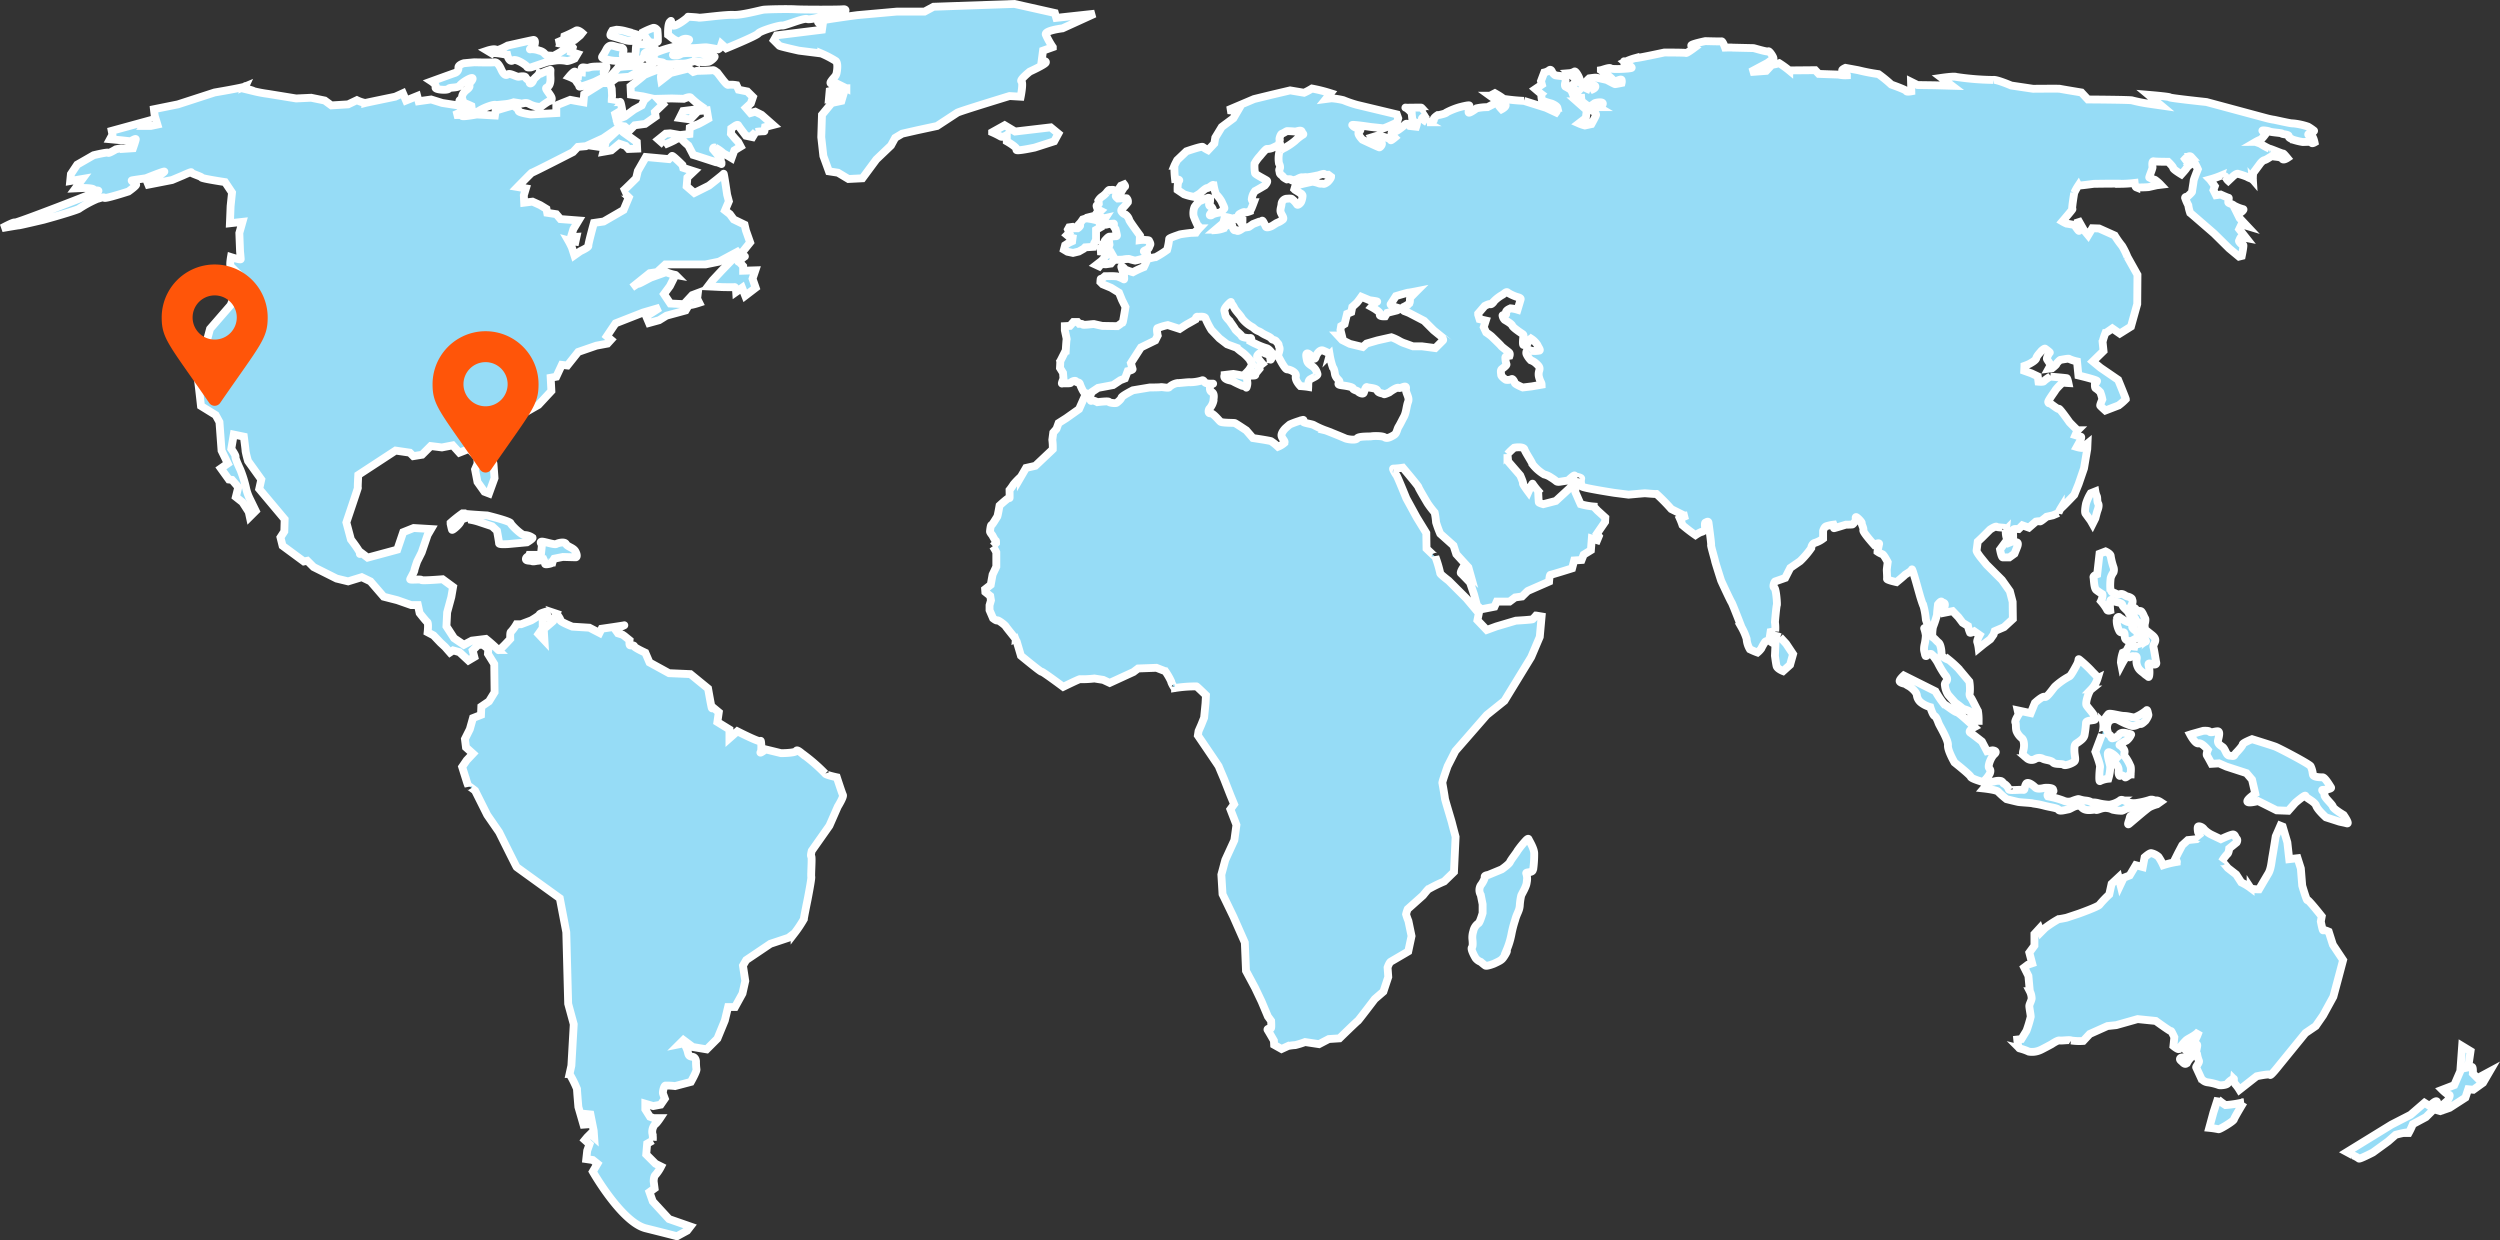 <svg xmlns="http://www.w3.org/2000/svg" width="636.847" height="315.969" viewBox="0 0 636.847 315.969">
  <rect x="0" y="0" width="636.847" height="315.969" fill="#333333" stroke="none"/>
  <g id="Group_74" data-name="Group 74" transform="translate(-375.811 -6120.247)">
    <path id="World_Map_More_Detail_clip_art" d="M62,21.025c.059-.024.089-.046.089-.062C62.085,20.858,62.044,20.916,62,21.025ZM212.7,197.009s-2.839-.592-2.963-.947a43.893,43.893,0,0,0-5.086-4.5c-.126.116-2.02-1.9-2.258-1.3s-3.907.592-3.907.592l-3.908-.954s-1.653,1.192-1.3.712.117-3.314,0-2.836-5.924-2.49-5.924-2.49l-2.017,1.776v-2.251l-3.071-1.892.358-2.489-1.432-1.185s-.23.354-.349.119-.948-4.973-.948-4.973l-4.5-3.673-5.442-.238-4.977-2.731-1.066-2.483s-2.844-1.3-2.844-1.655-.821-.116-1.064-.239-.111-1.3-.111-1.3L158.57,161l-.468-.318-1.158-.351-.709-.99s2.576-1.151,2.31-1.058-5.769.882-5.769.882l-.532,1.063-2.578-1.329-4.351-.269s-3.114-1.24-3.025-1.594-.975-1.689-.975-1.689a16.651,16.651,0,0,1-.889,1.866c-.175.177-2.393,2.043-2.393,2.043l.171,2.847L136.7,160.5l1.069-1.51v-2.129c0-.272,1.332-.889,1.332-.889l-.534-1.151s-1.6.443-1.6.711-2.132,1.507-2.132,1.507l-2.579.975H131.1a11.668,11.668,0,0,1-1.427,1.955c-.263.091-.168,1.781-.168,1.781s-2.85,3.19-3.028,2.836a41.215,41.215,0,0,0-3.19-2.836l-3.56.437-2.04,1.07-2.489-1.689-1.952-3.019.183-3.551,1.063-3.914.443-2.57-2.665-1.959s-5.417.444-5.417.178-2.936.094-2.844-.178,1.066-1.95,1.066-2.221.714-2.307.714-2.307l1.155-2.307,1.509-4.433.885-1.518L104.9,133.5l-2.667,1.064-1.509,4.445-7.552,2.041-1.864-1.42s-.178.8-.083.355-2.312-3.557-2.312-3.557l-1.157-4.347s3.024-8.977,2.929-8.795.1-3.293.1-3.293l9.5-6.214,3.638.532.887.887,2.225-.361,2.219-2.216,2.838.357,2.75-.531,1.692,1.867,2.481-.975,1.333,1.424.806.882v1.515l-.621,1.418.621,3.2,1.775,2.49,1.154.442L125.5,120.8l-.269-3.642-.62-2.939v-2.13l3.645-4.431,4.7-3.38,3.731-2.132L139.98,98.6l-.177-3.376,1.429-.263,1.408-3.018,1.423.166,2.759-3.461,4.613-1.594,2.848-.531.889-.977-1.066-.887,2.218-3.293,7.02-2.753,4.266-1.243-3.47,2.222.711,1.684,2.576-.709,1.867-1.152,4.883-1.33s1.161-1.958.978-1.513,2.49-.444,2.49-.444l-.531-1.069.177-1.42-1.418.534-2.142,2.309-3.459-.169-1.6-2.4,1.509-2.043s1.507-3.021,1.42-2.838a10.924,10.924,0,0,1-2.395-.714l-3.467,1.238c-.354,0-3.641,1.956-3.554,1.692s-1.689.977-1.689.977l4.528-3.636,1.869-.271,2.133-1.958h10.214l3.465-.712,4.616-2.484.361.446-1.956,1.861-2.4,2.489-2.315,2.483-1.152,1.513,3.642.177s2.839.071,3.11,0c.355-.089.443,1.241.443,1.241l1.507-1.064.8,2.043,2.667-2.043-.8-2.31.715-2.136-3.11.1V66.8s-1.152-1.332-1.243-1.157,1.775-1.506,1.684-1.329-.8-.886-.8-.886l2.139-2.673-1.064-3.015-.361-1.506L186.437,54.9l-.975-1.335-1.247-.975.981-2.312-.446-1.686s-.8-5.509-.885-5.334-3.737,3.024-3.737,3.024L176.4,48.149l-1.961-1.689.184-2.227,1.687-1.6-2.759-.887-.177-.711s-2.486-2.487-2.661-2.312-.8.806-.8.806l-5.865-.541-2.041,3.556-.443,1.864s-3.212,3.214-3.6,3.462c.235-.068,1.738,1.427,1.738,1.427l-1.336,3.192L153.3,55.424l-2.483.36s-1.513,5.511-1.424,5.863-2.041,1.329-2.041,1.329l-1.51,1.067-.624-1.95a20.433,20.433,0,0,0-.951-1.87,13.341,13.341,0,0,0,1.839.355l.271-1.247-1.424.092.624-2.044,1.332-2.216-4.622-.357-1.055-1.246-2.316-.357-.183-.98-1.6-.974-1.956-.887-2.127.266-.091-1.861.531-1.776-2.127-.354s3.731-3.823,3.642-3.645,10.476-5.246,10.476-5.246l1.247-1.326,2.04-.183,4.44-2.038,3.376-2.309.355.178-2.57,2.4-.711.883-2.044.98,1.867.265-.272,1.07,2.047-.357,2.04-1.689,1.605.538.712.792,2.216-.089-.089-1.686-3.459-2.484-.809-.8-.351-.89,1.5.184,1.253,1.064,1.329-1.338,2.664-.349,2.664-1.873-.172-1.152,2.04-1.952-1.336-1.418,3.556-.089,3.1.089s1.515-.709,1.782-.266a21.5,21.5,0,0,0,2.575,2.127l-.887.8-3.647.449-.887,1.771,2.671.36,2.038-2.13,2.218-.18.357,2.127s-2.484,1.424-2.838,1.512-1.869.8-1.869.8l-.089,1.6-2.4.263-2.486-.44-1.152.086-1.869,1.507,1.51,1.332a27,27,0,0,0,2.576-1.152c.354-.265,1.509-.8,1.773-.354a14.185,14.185,0,0,0,1.772,1.686l1.253,2.405,1.154.352,3.548,1.154a13.782,13.782,0,0,1,2.49.8c0,.178-.26-1.507-.26-1.507l-1.878-2.222s-.082-.621.532-.449a10.233,10.233,0,0,1,2.141,1.506c.262.089,2.041,1.164,2.041,1.164l.709-1.956,1.6-.978-.617-1.155-.89-.974-.975-1.155.086-1.33s.268-.184.534-.355,1.064-.8,1.244-.449,1.958,2.667,1.958,2.667l1.68.352.8-1.329a18.252,18.252,0,0,1,2.216-.178c0,.089.178-1.064.178-1.064l2.046-.531-2.932-2.584-1.6-.8L190.7,27.8l-1.146-1.332,1.24-1.151.537-1.6L189.9,22.3l-2.221-.443-.538-1.16a8.14,8.14,0,0,0-2.129-.091c-.269.184-1.6-1.6-1.6-1.6L182.262,17.5c-.18-.091-.8-.717-1.154-.623s-4.087.177-4.087.177l-.887.268-1.152-.892-4.623,1.158-2.395,1.866s-.175-1.067,0-1.332a17.208,17.208,0,0,1,2.129-1.42c.266-.177-2.041-.271-2.041-.271a40.509,40.509,0,0,0-4.443,1.69c-.177.265-3.465,2.839-3.465,2.839l.1,2.133,3.016.447,1.154.26-.8.715-.62,1.33-1.952,1.066-2.4,1.773-2.043.8-.352-1.418L158.013,27s-.355-2.216-.534-2.041-2.04-.088-2.13.178a13.044,13.044,0,0,1,.091-1.684l-.091-1.869-.443-1.426a18.748,18.748,0,0,1,1.773-1.329c.268-.089,3.11-.268,3.11-.268l4.531-2.575-3.733-.174s-3.459.085-3.641.444-2.483,2.75-2.483,2.75l-1.423,1.066-4.708,2.936-.18,2.04L146.2,24.7l-1.418-.268-3.548,1.42V27.8l-6.495.36s-3.1-.449-3.1-.887-1.154-1.335-1.507-1.335-4.357,1.243-4.357,1.243l-.177,1.241-4.619-.262s-3.818.7-3.728.354-2.046-.18-2.046-.18l3.2-1.421-2.216-1.066-4-.62-2.839-.887-3.192.444-.355-1.33-2.848,1.151-.8-1.866-1.952.89s-7.283,1.509-7.64,1.6a8.434,8.434,0,0,1-2.127-.711L88.2,25.581l-4.258.266-1.692-1.241L78.787,23.9l-3.821.177-7.11-1.158A35.567,35.567,0,0,1,64.04,22.2c.266-.089-2.216-.711-2.216-.711s.1-.3.177-.468c-.871.369-7.816,1.533-7.816,1.533L44.86,25.58,38.73,26.821s.177,1.6.263,1.863.623,2.044.623,2.044l-1.686.355H36.146l.9-1.241-9.07,2.486.186.977-.626,1.155,2.842.266,2.4.266s1.332-.8,1.332-.531-.711,2.3-.711,2.3l-2.752.178c-.177-.266-1.6.094-1.6.094s-1.869,1.146-1.956.887-3.725.621-3.725.621l-4.18,2.4-1.6,2.4-.177,1.773,3.108-.528-1.779,2.4,2.044-.094s2.4,0,2.578.361,1.241.178,1.241.355S3.464,55.959,3.284,55.695,0,57.113,0,57.113,4.081,56.4,4.353,56.4s6.3-1.424,6.3-1.424l2.844-.8s6.131-1.775,6.212-2.043a28.769,28.769,0,0,1,4.623-2.489c.268,0,1.687-.62,1.779-.263s6.128-1.6,6.128-1.6S34.37,46.276,34.2,46.01s-1.424-.977-1.069-1.063,3.547-.538,3.547-.538,4.8-1.95,4.712-1.687-4.885,3.47-4.885,3.47l6.841-1.335L46.1,43.7s2.307-1.064,2.13-.8S50.9,43.964,50.9,44.23s5.948,1.158,5.948,1.158l1.778,2.665-.36,3.461-.175,4.357,3.2-.357-.8,2.841.183,4.711s.171,1.686.171,1.952-2.487-.531-2.487-.531-.357,2.041-.091,2.306,3.2,3.2,3.2,3.2l-.978,1.246-2.225,5.506-5.24,6.037-.885,3.294-2.578,2.838.444,2.044s-.711,1.424-.526,1.6,1.24,9.859,1.24,9.859l3.733,2.307.974,1.778.534,7.283,1.6,3.285-1.773,1.244,2.041,2.836.8.094,1.6,1.861-.626,2.49,1.684,1.33,1.6,2.489.268,1.241,1.512-1.507-1.512-3.108a11.664,11.664,0,0,1-.977-2.841,30.563,30.563,0,0,0-1.418-4.533s-1.429-3.022-1.246-3.287-1.072-2.04-1.072-2.04l.626-3.641,2.576.532s.444,3.369.444,3.73a25.251,25.251,0,0,0,.623,2.487l3.373,4.7-.529,2.4,6.48,7.726-.089,3.111-.978,1.506.532,2.136,5.422,4,.886-.175,1.6,1.6,5.86,2.933,2.933.712,3.47-1.069,2.218,1.069L97.262,151l3.464.885,3.548,1.249h1.7l.444,2.038s1.6,2.046,1.953,2.312.089,2.578.089,2.578l1.507.794,1.778,1.869,1.154,1.07,1.247,1.418.8-.532,1.6.441,2.3,2.136,1.51-.893-.434-1.684,1.409-1.42h1.247l1.335,1.063-.091,1.244,1.6,2.575.091,7.2-1.421,2.313-1.958,1.332-.083,2.126-2.047.8-.8,2.844-1.246,2.489.266,2.129,1.779,1.6-1.6,1.7-1.151,1.683,1.057,3.369a14.285,14.285,0,0,0,.531,1.512c0-.177,1.7,1.161,1.7,1.161l3.107,6.209,3.015,4.36s4.387,8.841,4.476,8.911c1.325.974,10.99,7.935,10.99,7.935l1.649,8.644.482,18.236,1.418,5.218-.6,10.541-.468,2.129a27.918,27.918,0,0,1,1.892,3.794c0,.473.354,4.613.354,4.613l1.3,4.5,1.539-.116-.947-2.6,1.188.119.822,4.142.117,1.655-.94-.828-.832.828-.593.714,1.185,1.07-.59,1.647-.235,2.138,1.658.238,1.183.945-1.183,2.013s7.338,12.909,13.5,14.445,7.935,2.016,7.935,2.016l2.61-1.423.819-1.063-5.442-1.894-4.145-4.507-.832-2.364,1.3-.944-.233-1.781s0-1.3.467-1.655a10.622,10.622,0,0,0,1.424-2.132l-1.424-.712-2.365-2.365.236-2.731,1.424-.822a5.641,5.641,0,0,0-.119-1.9,3.015,3.015,0,0,1,.711-2.249c.358-.122,1.3-1.545,1.3-1.545h-1.65l-.945-.351-1.189-1.889v-1.427l2.013.592,1.9-.357,1.064-1.539s-.355-.945-.473-1.3.236-1.9.59-2.016a15.919,15.919,0,0,1,2.484.119l4.029-1.063s1.542-2.728,1.424-3.2a14.464,14.464,0,0,1-.119-2.013s0-1.063-.945-1.189-.953-.464-1.189-1.423a7.955,7.955,0,0,0-.953-2.01l-1.18.238,1.069-1.063,2.368,1.771,3.55.6,2.726-2.728,1.9-4.62.827-3.436h1.773l1.892-3.434.715-3.2-.592-3.913.828-1.414,6.156-4.146,4.623-1.542,1.546-1.189a30.72,30.72,0,0,0,2.361-3.548c0-.355.95-4.977.95-4.977s1.063-5.441.941-5.795.241-5.1,0-5.215.122-1.424.122-1.424l4.5-6.392,2.132-4.861s1.546-2.484,1.307-2.957S212.7,197.009,212.7,197.009ZM259.534,23.631s.715-3.557.183-3.913,2.132-2.486,2.132-2.486,3.9-1.778,4.081-2.306-1.064-.366-1.064-.366l.352-2.661,2.492-.887a20.975,20.975,0,0,1-1.779-3.2c-.351-1.055,4.266-1.594,4.266-1.594l8.172-3.73L268.6,3.551l-.361-1.24L257.933,0l-20.6.715-2.306,1.243h-7.116l-9.944.889s-9.414,1.24-9.948,1.594,1.067.89,1.067.89l-.177,1.244L197.358,8l-.706,1.243s1.241,1.241,1.418,1.42,4.974,1.241,4.974,1.241l5.686.711a26,26,0,0,1,3.725,1.95c.538.532.366,2.139.184,3.027s-.711,1.064-1.42,2.13,1.42.532,1.42.532l2.489,1.241a11.617,11.617,0,0,0-1.781.184c-1.07.177-2.489.526-2.489.526l-.177,1.961,3.559-.709-.366,1.24-2.483.532-2.483,3.016-.18,5.685.531,4.8,1.421,3.91,2.312.355,2.665,1.6,3.557-.181,3.547-4.794,3.728-3.553,1.067-1.953,1.781-1.064,3.9-.886,4.977-1.07s4.613-3.021,5.152-3.376,13.318-4.256,13.318-4.256Zm3.559,12.963,4.974-1.6,1.06-1.952-1.947-1.6-9.065,1.064-2.664-1.6-3.193,1.779a23.125,23.125,0,0,1,2.129,1.064c.532.355,1.6-.354,1.6-.354V35s2.842,1.6,2.483,2.133S263.093,36.594,263.093,36.594Zm8.76,24.216-1.006.657-.3,1.128.889.531,1.423.3,1.475-.355,1.252-.711.351-.354,2.074-.128.236-.879.479-.892V57.557l1.124-.653-.361-1.653-1.772-.413L276.3,54.6l-.945.294-.543.769s-.877.948-.7.766.65-.171.538.123a1.809,1.809,0,0,1-.6.59h-.7l-.605-.355-.883.117-.3.534.363.83-.6.595.711.593.708.171-.11.832Zm7.043-6.982c.416.172.59.415.532.589s.889.3.889.3l.773-.175-.532.828a2.659,2.659,0,0,0,.291.772c.183.236.776,0,.776,0a10.917,10.917,0,0,1,1.6-.178c.172.056-.064.592-.064.592l.538.827s.29,1.186.349,1.539-.474.235-.474.235a8.256,8.256,0,0,1-1.363.125c-.236-.059-.7.409-1.118.88s.059.3.059.3h.88s.07.589.125.834-.712.468-.944.409a4.765,4.765,0,0,0-1.305.477l.055.889,1.307.117,1.305.178.236.413s-.838.178-1.07,0-.947.947-.947.947l-.65.711L278.779,66.5l.769.357.476-.595,1.191.059,1.293-.177s.777-.947.956-.947,2.011-.056,2.011-.056a6.743,6.743,0,0,1,1.658-.178,13.761,13.761,0,0,0,1.548.415,21.886,21.886,0,0,0,2.483-.651s.471-.769.589-1-.647-.473-.824-.651.589-.413.947-.59.471-.831.651-1.124-.239-.893-.3-1.066-.887-.128-1.122-.183a7.1,7.1,0,0,0-1.243.055l.053-1.183s-2.783-3.788-2.723-3.965a2.608,2.608,0,0,0-.947-1.357,1.857,1.857,0,0,1-1.008-.777c-.352-.47.474-1.066.474-1.066a15.528,15.528,0,0,0,1.124-1.3,1.165,1.165,0,0,0-.3-1.006c-.18-.058-2.246.059-2.246.059s-.59-.473-.535-.65.653-.241.832-.241,1.241-2.068,1.478-2.127-.18-.592-.18-.592l-.825.345-.77,1.133s-.717.177-1.006,0-.89,0-1.127-.059-.777.711-.777.711a5.74,5.74,0,0,1-1.06.945,3.348,3.348,0,0,0-1.006,1.064,4.278,4.278,0,0,1,.117.832.821.821,0,0,1-.473.351c-.294.058.235,1.064.235,1.064l.717.36s-.421.41-.656.355S278.483,53.654,278.9,53.827ZM557.441,40.98c0-.049-.027-.049-.077-.019C557.416,41,557.441,41.013,557.441,40.98ZM484.732,145.493c.119-.177,1.773-1.006,1.831-1.426s1.244,3.856,1.244,3.856l.835,2.958s.645,2.129.883,2.545a19.242,19.242,0,0,1,.587,3.378c0,.235.779,1.828.421,2.01s-.947.058-.834.3a9.005,9.005,0,0,1,.412,1.784,14.825,14.825,0,0,1-.287,2.124,5.233,5.233,0,0,0-.177,1.417c0,.358.226,1.015.226,1.186a1.262,1.262,0,0,0,.183.476s.241.122.354-.178,1.008-.413,1.131-.3a11.945,11.945,0,0,1,1.6,2.194,24.184,24.184,0,0,0,1.771,3.019c.18.238.953,1.009.47,1.658s-.47.769-.406,1.122a5.486,5.486,0,0,0,.825,2.374c.6.706,1.834,2.068,1.834,2.068a18.507,18.507,0,0,1,1.782,1.369c.232.293,1.95.47,2.133,1.179a5.235,5.235,0,0,0,.647,1.426s1.359.41,1.359.593a13.588,13.588,0,0,0-.172-2.5c-.174-.288-1.594-3.193-1.778-3.369a1.379,1.379,0,0,1-.291-1.354,11.905,11.905,0,0,0-.12-2.793l-2.783-3.318a28.991,28.991,0,0,0-2.487-2.248c-.058.116-1.9-.712-1.827-1.423.048-.709-.192-2.483-.722-2.9s-1-1.069-1.415-1.3-.116-2.49,0-2.786a28.3,28.3,0,0,0,1.008-3.071c-.065-.177.235-2.6.235-2.6s.767-1.017.944-.659,1.008,0,.77,1.066a4.763,4.763,0,0,0-.113,1.724l2.126-.419,1.485,1.543,1.069,1.417,1.36.831a7.872,7.872,0,0,0,.531,1.713c.181.123,1.067-.354,1.067-.354l1.362.954s-.773,1.417-.589,1.778a9.077,9.077,0,0,1,.346,1.594l1.308-1.067,1.662-1.243.828-1.185.3-.886,2.364-1.012,2.252-2.071-.055-4.384-.712-2.72-2.013-2.844-3.913-3.905-1.533-1.894s-1.069-1.362-1.014-1.714.291-2.251.291-2.251l1.073-1.009,2.075-2.072s1.42-.947,1.658-.712,2.129.178,2.19.354.3.122.174.473a4.956,4.956,0,0,0,.235,2.135,2.6,2.6,0,0,0,.776.413c.167.056.767-.18.828-.534s-.061-1.6,0-1.9.177-.294.357-.354a6.211,6.211,0,0,1,1.06,0l.953-.947,1.655.592,1.776-1.543s.95-.172,1.069-.057,1.662-1.182,1.662-1.182l1.6-.357,1.417-.593a7.46,7.46,0,0,1,.592-1.188c0,.18,3.438-3.43,3.438-3.43l1.124-2.784,1.359-3.966.828-4.921.062-1.418s-1.305,1.063-1.479,1.127a6.054,6.054,0,0,1-1.243-.235l.825-1.484s.476-1.064.238-1.124-1.423-.413-1.423-.413.51-1.165.586-1.241c-.109,0-2.06-2.016-2.06-2.016s-2.609-3.73-2.728-3.437-2.129-1.418-2.313-1.418-.291.058-.407-.294,1.776-2.844,1.834-3.028,1.713-2.011,2.016-1.95,1.3.117,1.3.117-.242-1.182-.416-1.241-4.2-.413-4.2-.413a8.8,8.8,0,0,0-1.658,1.183c-.068.236-1.359.12-1.359.12l-.181-1.363L517,94.1l-1.83-.651.062-1.244a13.276,13.276,0,0,0,1.3-.54c.177-.119,1.6-.822,1.713-1.42s1.069-1.539,1.191-1.717.883-.828,1.057-.709,1.314.947,1.188,1.006-.881,1.305-.712,1.655,1.012,1.429.9,1.6-.476.832-.476.832l.889-.119s1.124-.887,1.063-1,.889-1.127,1.066-1.127,2.136-.421,2.187-.244a9.907,9.907,0,0,0,2.019.651l.357,3.559s4.738,1.124,4.738,1.421-.535.766-.535.766-.059.948.178,1.07a6.12,6.12,0,0,1,1.185,1.006,10.911,10.911,0,0,1,.535,1.839s-.648,1.418-.535,1.6,1.3,1.243,1.3,1.243l3.378-1.3a14.763,14.763,0,0,0,1.831-1.6c0-.181-1.95-4.918-1.95-4.918l-4.5-3.086-1.947-1.6,2.72-2.661-.238-2.307a16.49,16.49,0,0,1,.711-2.258c.125,0,1.778-1.18,1.778-1.18l1.892,1.31,2.844-1.781,1.6-5.738.058-7.467-2.547-4.558a19.385,19.385,0,0,0-1.366-2.783,24.713,24.713,0,0,1-1.889-2.67L534.24,57.2l-1.721-.059-1.061,1.773-1.121-1.36-1.54-2.72.174,1.656a5.613,5.613,0,0,1,.167,1.3c-.045.236-1.177-1.481-1.177-1.481s-1.894-.352-2.011-.352a9.185,9.185,0,0,1-1.066-.538s2.793-3.248,2.551-3.132.473-4.145.473-4.145a14.527,14.527,0,0,1,1.063-1.9c.061.12,3.9-.413,3.9-.413s7.048-.114,6.99,0A33.226,33.226,0,0,0,543.3,45.6s.113,1.006.419,1.125a26.7,26.7,0,0,0,3.129-.064l2.074-.471,1-.122a10.009,10.009,0,0,0-1.42-1.241,10.826,10.826,0,0,1-1.475-.6c-.123-.059.886-2.3.825-2.661s-.174-1.6.3-1.479,3.678.12,3.678.12,1.3,1.238,1.3,1.6,2.074,1.6,2.074,1.6,1.128-1.243,1.243-1.478a4.07,4.07,0,0,1,.928-.966,16.873,16.873,0,0,1-1.216-1.46s1-1.128,1.533-.537A22.082,22.082,0,0,1,559.4,42.1s-1.069,2.662-1.069,2.9-.412,2.667-.412,2.847-1.186,1.24-1.186,1.24-.586,0-.586.3a11.993,11.993,0,0,0,.821,1.891,9.9,9.9,0,0,0,.473,1.95c.181.129,6.105,5.273,6.105,5.273l3.846,3.8,2.493,2.068.706-.175s.6-2.9.358-2.787-1.188-.883-1.064-1.057.351-1.018.644-.957,1.188.235,1.188.235l-1.776-2.248.589-1.24,1.368.413L570.062,54.6l-.947-1.9s1.006.235,1.073.41,1.122-.76.766-.824a10.021,10.021,0,0,1-2.489-1.011c0-.175-1.24-.471-1.308-.711s.239-1.182.068-1.182-2.013-.828-2.013-.828l-1.192.171-.651-1.295.354-1.006s-1.134-1.611-1.237-1.714a22.615,22.615,0,0,0,2.762-.95c-.012.039,1.154-.1,1.256.348a2.439,2.439,0,0,0,.651.951l1.25-1.183s.886-.773,1.241-.6a22.572,22.572,0,0,1,2.315.772c.211.217,1.289.523,1.455.718-.016-.248.021-1.017.021-1.017l.051-.65,1.669-2.248s.644-.945,1.243-1.07,1.831-1.179,2.068-1,2.2.119,2.438.651,1.3-.178,1.3-.178-1.012-1.241-1.066-1.127-3.32-1.307-3.495-1.241a18.164,18.164,0,0,1-2.364-1.305s-1.131-.415-1.185-.415a8.357,8.357,0,0,1,1.235-.593c.358-.116,1.189-1.241,1.189-1.241a6.337,6.337,0,0,0-.653-1.006c-.239-.235,1.3-.058,1.834.178s3.2.354,3.14.532,1.776.175,1.716.651.651.589.889.828a16.618,16.618,0,0,0,2.609.651c.109.058,2.359-.177,2.359.175s.714-.056.714-.056-.354-1.716-.769-1.6-1.192-.474-.654-.59,1.542-.711,1.247-.83a12.986,12.986,0,0,0-1.482-1.009,16.5,16.5,0,0,0-3.847-.83c-.293.123-4.739-.95-5.026-.95a17.82,17.82,0,0,1-1.842-.409L561.6,24.988s-9.414-1-9.359-1.188-5.445-.65-5.445-.65l3.262,2.725-3.262-.471a39.24,39.24,0,0,1-4.142-.83c-.122-.175-11.256-.236-11.256-.236l-1.655-1.784s-5.332-.88-5.509-.94-6.812,0-6.812,0l-5.555-.83s-3.736-1.6-4.565-1.423a67.749,67.749,0,0,1-9.475-.772c-.47-.238-3.722.238-3.722.238l2.651,2.014-4.373-.122-4.382-.061-1.662-.827.068,2.429s-1.247.23-1.247-.064-3.852-1.655-3.852-1.655a34.291,34.291,0,0,0-3.256-2.661,50.914,50.914,0,0,1-5.2-1.008l-3.208-.589s-.947.412-.831.65,1.362,1.064,1.185,1.241A8.015,8.015,0,0,1,467.866,18l-5.035-.177-.895-.947-6.632.059a25.756,25.756,0,0,0-2.548-1.843,12.032,12.032,0,0,1-1.892.425l-1.423,1.536-4.023.3,4.329-2.312,1.539-1.122c.112-.3-1.076-2.075-1.305-1.84s-3.617-.828-3.794-.828-5.27-.119-5.27-.119c-.36-.058-1.953,0-1.953,0s-.592-1.655-.889-1.6-4.148-.059-4.148-.059-3.431.711-3.56,1.064c-.106.358.66.711.66.711s-1.834,1.362-2.014,1.243-5.509-.119-5.509-.119-7.4,1.6-7.4,1.418a15.876,15.876,0,0,0-2.731,1.021c.436.382,1.989,1.267,1.784,1.475-.235.235-5.213.473-5.39.116-.159-.326-2.127.425-2.439.473a19.745,19.745,0,0,1,2.851,2.249.957.957,0,0,0,1.185.473c.592-.236,1.124-.473,1.246-.236a1.593,1.593,0,0,1,0,.769s-1.484.3-1.655.3-1.956-1.008-2.135-1.066-2.544-.592-2.842-.592-1.6.177-1.6.177-1,.889-.77,1.008.835,1.241,1.015,1.127,1.243-.6,1.3-.061-1.24.948-1.24.948a10.718,10.718,0,0,1-1.842-.889c-.058-.184-.889-1.186-.889-1.72s-1.063-2.426-1.359-2.132a3.3,3.3,0,0,1-1.359.415l1.3,1.183s1.121.944.825,1.006a2.822,2.822,0,0,0-1.179.711c-.061.177-.712,1.18.055,1.18s2.014,1.189,2.014,1.189a12.082,12.082,0,0,0,.174,1.837,17.048,17.048,0,0,0,1.95,1.478s1.134-.711,1.3-.886c.187-.178,1.727-.473,2.081-.119s-.714,1.241-1.006,1.066a1.885,1.885,0,0,0-1.243-.239l-.3.117s-.412.889,0,1.066.957.772.895,1.066-1.185,2.31-1.185,2.31l-1.662.354a9.845,9.845,0,0,1-1.536-.532l1.775-1.359.238-1.839s.061-.117-.412-.532-2.136-1.891-2.136-1.891a17.186,17.186,0,0,1-1-1.837,6.021,6.021,0,0,0-.473-1.07,10.885,10.885,0,0,0-1.365-.822c-.232-.061-.232-.715-.052-1.069s-.18-1.952-.241-1.717-2.077-.058-2.316-.117-.767-.711-.767-.711-.293-1-.774-.59a3.388,3.388,0,0,1-1.3.59l-.828,2.188.235.889-1.658,1.128s1.4,1.2,1.528,1.295a5.748,5.748,0,0,0,.129,1.488c.054.3,2.544.948,2.544.948s1.3.531,1.42,1.063a1.792,1.792,0,0,1-.357,1.185l-2.541-1.185-5.631-1.773a51,51,0,0,1-5.326-.531c.123-.177-2.075-1.424-2.075-1.424l-1.244.65a15.5,15.5,0,0,0,1.366.886l1.953.717a1.443,1.443,0,0,1,.651.77c.123.471-1,1.063-1,1.063s-.767-.828-.767-1-.183-.889-.418-.772-2.428,1.244-2.428,1.244a12.787,12.787,0,0,0-2.786.294c-.3.236-1.894,1.365-2.013,1.066s.235-1.539.181-1.775-2.49.416-2.49.416a17.992,17.992,0,0,0-3.257,1.3c-.116.3-1.536.593-1.779.653a2.545,2.545,0,0,1-.528.059s-1.24.773-1.008,1.182-1.717.65-1.717.65a8.078,8.078,0,0,1-1.3-.94c-.056-.162,1.345-1.1,1.479-1.185-.181.117-1.479-1.54-1.659-1.6-.156-.048-3.375.036-3.948.012a5.232,5.232,0,0,1,1.521,1.409c0,.178.18,1.9.18,1.9s.94.6,1.121.526c.177-.054-.181,1.011-.181,1.011l-1.589-.177s-.66-.953-1.192-.415-2.306,1.9-2.422,1.721-1.127.177-1.067.532.829,1.122.829,1.122-1.122.947-1.012.595-3.073-1.185-3.312-1.125-1.6.474-1.6.474l.589,1s1.781.117,2.014.473-.407,1.064-.595,1.064c-.167,0-4.314-1.953-4.314-1.953s-1.365-1.418-.954-1.831.776-1.064,0-1.064a2.144,2.144,0,0,1-1.647-.832c-.062-.236,4.669.479,4.669.479l2.731.291s-.354.36.712,0,2.839-1.247,3.077-1.3c.238-.07.528-1.192.528-1.192l-.354-1L345.165,25.7a29.713,29.713,0,0,1-3.438-1.183,18.838,18.838,0,0,0-3.021-.477l-1.424.183,1.192-1.484a40.007,40.007,0,0,0-4.739-1.189,17.847,17.847,0,0,1-2.016,1.076l-3.551-.6L323.6,23.1l-4.62,1.128L312.3,27.065l2.487.236-1.072,1.833-2.961,2.2L309.1,34.052l-.238,1.481-1.6,1.714a10.674,10.674,0,0,1-1.36-.824c-.235-.242-4.149,1.118-4.149,1.118l-2.365,2.252s-.592,1.128-.711,1.424a28.4,28.4,0,0,0,.177,3.437s1.421,0,1,.413-.357,2.312-.357,2.312l1.66,1.118a16,16,0,0,0,2.493.654,10.122,10.122,0,0,0,1.539-.887c.165-.116,1.476-1.418,1.889-1.365s1.478-1.127,1.6-.7a14.027,14.027,0,0,0,.589,2.249,9.033,9.033,0,0,1,1.418,1.831c.352.831.838,1.663.714,1.833s-.95,1.006-.95,1.006a7.762,7.762,0,0,0-2.011.482c-.235.233-.531.351-.709.233s.59-.951.769-1.179-.413-1.191-.651-1.133-.471-.532-.241-.709.181-1.3.181-1.3-.355-.18-.531-.117-2.251.886-2.251.886a10.809,10.809,0,0,0-1.183,1.42,4.332,4.332,0,0,0-.235,2.368,22.956,22.956,0,0,0,1,2.315s.763.529.473.769a8.061,8.061,0,0,0-.892,1.124l-1.414.058s-2.547.3-2.787.415-2.717.886-2.606,1.127a16.024,16.024,0,0,1-.535,2.786,26.776,26.776,0,0,1-2.9,1.834c-.3,0-2.13.471-2.13.471a17.034,17.034,0,0,1-.886,2.071,23.566,23.566,0,0,0-2.79,1.3s-2.069-.593-2.129-.832-.772-.767-.828-.589.708,2.022.708,2.377.12,1.058-.117.827a9.781,9.781,0,0,0-1.656-.711,15.413,15.413,0,0,0-2.252-.062h-.829s-1.009.892-1.069.712-.114.773-.114.773l.589.589,2.138.887,2.011,1.244.77,1.892.886,1.776s-.593,3.67-.7,3.853a15.3,15.3,0,0,1-1.369,1.008l-3.852-.065s-1.9-.412-2.072-.471-2.844.354-2.9.117-.892-.18-.892-.18l-.419-.471h-1.064l-.887,1-1.3.065v1.06s.532,2.434.473,2.257-.235,2.838-.235,2.838S269.741,90.8,269.611,91c.028.077-.07,1.732-.07,1.732l.772,1.246.117,1.476s-.593,1.36-.355,1.243,2.136.058,2.188-.177,1.188-.769,1.36-.357.832,0,1.017.717a10.393,10.393,0,0,0,.886,1.889c.058.184.531.355.531.355l.177.479-.36.3-1.472,3.311-3.265,2.312-1.95,1.24-.534,1.485-.827.947-.238,1.834a15.268,15.268,0,0,1,.114,2.428c-.114.117-4.439,4.2-4.439,4.2l-2.368.532-1.308,2.252A19.108,19.108,0,0,0,257.7,122.4a14.613,14.613,0,0,1-1.009,1.421s.059,2.364,0,2.011-2.544,1.95-2.544,1.95-.473,2.725-.59,2.847-1.3,2.188-1.484,2.129-.354,1.42-.354,1.658.589.944.589.944.835,1.606.892,1.427.056.535.056.535l-.825.824a11.937,11.937,0,0,1,.889,1.543v3.666l-.951,2.017-.473,2.607L250.47,149.1l.059.712,1.246,1,.183,1.122-.361,1.247v1.249l.893,2.072s.887.709,1.064.531,1.947,1.124,2.188,1.536,2.425,3.021,2.425,3.143a4,4,0,0,0,.357.709l1.064,3.612s5.152,4.261,5.271,4.085,5.508,3.846,5.508,3.846,4.329-2.126,4.271-1.946a26.33,26.33,0,0,0,3.664-.18l2.254.354,1.652.77,6.046-2.778,1.185-.9,4.674-.171,2.254.879a16.24,16.24,0,0,1,1.479,2.554c0,.355.889,1.95,1.009,1.713a34.271,34.271,0,0,1,5.451-.412c.171.058,2.423,2.255,2.423,2.255l-.117,2.075-.358,3.666-.712,1.778-.7,1.6-.177,1.125s5.32,7.816,5.32,7.874,1.363,3.253,1.363,3.253l1.605,4.091.948,2.3-.948,1.3,1.54,3.975-.535,3.9-2.31,5.038-1,3.728.3,4.974,2.774,5.744,2.906,6.574.3,7.228,2.315,4.317,1.662,3.49,1.6,3.8.825,1.125s.123,1.9-.064,1.9-1.058.064-.821.412,1.594,2.725,1.594,2.725l.058,1.069,1.892,1.06,1.669-.767a14.14,14.14,0,0,1,1.834-.235,20.974,20.974,0,0,0,2.48-.773l3.554.534,2.489-1.3,2.725-.177s4.677-4.562,4.677-4.443,4.314-5.563,4.314-5.563l2.2-1.9,1.238-3.728-.175-2.422s.416-1.253.827-1.488,4.44-2.6,4.44-2.6l.837-3.911L358.3,233.6a13.847,13.847,0,0,1-.595-1.713,8.755,8.755,0,0,1,.415-1.307l3.913-3.492s.886-1.125,1.3-1.539a36.645,36.645,0,0,1,4.081-2.01l2.493-2.423.415-8.946s-.889-3.324-.947-3.614S367.6,202.64,367.6,202.4s-.592-3.672-.659-3.972c-.048-.285,1.359-4.256,1.359-4.256l1.961-3.855,8-9.177,4.5-3.606,6.807-11.139,2.193-5.154.468-5.2-1.417-.238a11.279,11.279,0,0,1-.89.944c-.178.122-4.264.36-4.264.36l-4.976,1.475-2.428.889-2.368-2.483.354-1.775-3.193-3.8-4.5-4.492s-2.258-1.721-2.136-1.894a31.676,31.676,0,0,0-1.247-4.209c0,.119-2.248-2.069-2.248-2.069l-.058-3.972-2.428-3.962-2.659-4.861s-2.255-5.569-2.493-5.865-1.121-1.772-.828-1.714a22.04,22.04,0,0,0,2.428-.236s3.965,4.681,3.965,4.918,2.374,4.2,2.374,4.2a25.317,25.317,0,0,0,1.773,2.307,19.1,19.1,0,0,1,.354,2.493,27.494,27.494,0,0,0,1.066,2.9l3.378,3.022.709,2.187,3.079,3.375.6,2.135-2.077-1.9s-.651,1.069-.415,1.252,2.309,2.365,2.309,2.365l1.015,3.016.77,2.847,1.121.947,3.32-.65.587-1.308h3.259l1.42-1.063,1.771-.238s1.365-1.363,1.482-1.423,5.392-2.364,5.392-2.364.114-1.724.354-1.724,5.512-1.658,5.512-1.658l.531-2.011,1.889-.119.534-1.359,1.836-1.124.23-2.963,1.366.41.418-1.008-.473-.644,2.074-3.019.058-1.072-2.014-1.834-.944-1a18.005,18.005,0,0,1-3.322-.6c-.116-.238-1.359-3.082-1.359-3.082,0-.883.058-2.487-.122-2.365s-1.179,1.241-1.179,1.241l-3.664,3.378-3.205.828s-1.061-.3-1.124-.471-.177-2.9-.177-2.9a17.572,17.572,0,0,1-1.421-1.833c-.058-.238-1.069,2.075-1.069,2.075s-1.54-2.075-1.366-2.141-.709-2.069-.709-2.069l-3.074-3.548-.177-1.839a15.707,15.707,0,0,1,1.715-1.662c.235-.058,2.367-.352,2.606.421s2.014,3.378,2.014,3.731a10.71,10.71,0,0,0,3.019,2.661,4.9,4.9,0,0,1,1.716.77,10.943,10.943,0,0,1,1.359.951c.3.29,1.066.117,1.066.117l1.955-.3s1.6-1.54,1.661-1.243,1.889.419,1.655.828a3.224,3.224,0,0,0,.235,1.958c.184.358,8.172,1.6,8.172,1.6l3.678.473s3.9-.358,4.137-.358,2.731.242,2.966.174a48.2,48.2,0,0,1,3.786,3.852l3.317,1.665.766-.062-1.885.831a16.515,16.515,0,0,1,.642,1.656,41.26,41.26,0,0,0,3.32,2.548,9.274,9.274,0,0,1,1.359-.775c.181,0,1.009-.294,1.07-.709s-.181-1.6.116-1.714.708-.477.777.059c.052.529.775,5.622.651,5.677s1,3.853,1,4.03,1.481,4.8,1.536,4.977,2.486,5.386,2.662,5.564,2.548,6.333,2.548,6.333a15.562,15.562,0,0,1,1.3,2.966,5.871,5.871,0,0,0,.832,2.664,18.545,18.545,0,0,0,1.949.83,5.666,5.666,0,0,0,.951-1.006,12.637,12.637,0,0,1,.939-1.655c.239-.361,1.316-.473,1.369-.239s1.305.829,1.305.829l-.129,2.9s.244,1.889.418,2.612,1.662,1.3,1.662,1.3l1.776-1.6.767-2.731-1.771-2.659s-1.359-1.479-1.539-1.662a5.115,5.115,0,0,0-1.314-.348,5.336,5.336,0,0,0,.244.825c.123.238-.244.3-.244.3l-1.359-.531.238-1.553s1.018-.174,1.192-.174a10.875,10.875,0,0,0-.071-2.367s.367-4.2.486-4.318-.18-4.264-.654-4.439,0-1.539.239-1.6,2.544-.887,2.544-.887l1.3-2.547s2.316-1.6,2.493-1.721a21.966,21.966,0,0,0,2.836-3.317c0-.349.3-1.238,1.009-1.365a7.133,7.133,0,0,0,2.019-1.06V134.25s.235-.947.767-1.182a10.08,10.08,0,0,1,1.892-.418s.3.772.119.887,3.018-.887,3.018-.887,1.42,0,1.658-.056.951-1.122.951-1.122-.3-.953.109-.718,1.43,1.308,1.314,1.487.587,1.357.415,1.83,2.722,3.678,2.722,3.678,1.415-.656,1.3-.181-.412,1.958-.412,1.958a5.823,5.823,0,0,0,1.24.65c.357.058,1.363,2.011,1.363,2.011s-.238,1.772-.238,2.01.128,1.958.058,2.255,2.428.835,2.428.835S484.613,145.674,484.732,145.493ZM309.159,57.5l1.958-1.659.418-1.6s1.831.3,1.886.535.48-.535.945-.117,1.072.349,1.133.708.412.772.47.534a7.426,7.426,0,0,0,.058-1.006s-.528-.294-.828-.479a.547.547,0,0,1,.061-.88c.291-.177,1.121-.66,1.36-.479s1.305-.236,1.305-.236a5.843,5.843,0,0,1,.293-.531c.123-.184.715-1.779.715-1.779a1.013,1.013,0,0,1-.538-.712,3.891,3.891,0,0,1,.835-2.127c.169-.061,2.489-1.426,2.489-1.426s.886-.95.531-1.241-3.021-1.6-3.021-1.9a10.455,10.455,0,0,1-.123-2.425,9.559,9.559,0,0,1,1.424-1.958c.18-.23,1.482-1.831,1.72-1.778a3.628,3.628,0,0,0,1.356-.232c.242-.123,2.309-1.069,1.955-1.127s.12-1.124-.061-1.066.181-1.36.6-1.478,1.121-.651,1.307-.651c.166,0,1.6.059,1.952.117s1.6-.531,1.773,0,.647.651.238.828a12.34,12.34,0,0,0-1.955,1.537,16.6,16.6,0,0,1-2.607,1.776,3.279,3.279,0,0,0-.831.477c-.473.29-.473-.413-.586.708a7.429,7.429,0,0,0-.064,2.787c.238.413.412,1.064.177,1.362s-.061.474,0,1.006.783.767.834,1,1,.709,1,.709c.473-.054,1.018-.114,1.127.123a.267.267,0,0,0,.361.119l1-.242s1.012-.592,1.369-.532.825-.117,1.24,0a22.807,22.807,0,0,0,2.432-.415c.235.065,1.888-.65,2.011-.412s1.008.177,1.008.177l.712.532c0,.354-.712,1.182-.886,1.305s-.77.6-1.125.473-.6.059-1.07-.114a7.824,7.824,0,0,0-1.6-.422c-.236,0-3.013.66-3.013.66l-1.417.41-.245.832.18.177,1.421.886c0,.3.6.119.473.83a4.318,4.318,0,0,1-.354,1.359c-.181.357-.889,1.008-1.066.592a5.688,5.688,0,0,0-1.3-1.36c-.232-.177-.943-.059-1.368-.059a1.507,1.507,0,0,0-1.243,1.244c0,.65-.412,1.487-.238,2.127.18.66.953,1.49.6,1.9a5.156,5.156,0,0,1-1.539.887c-.354.178-1.189.77-1.482.887s-1.185.473-1.365.059-.531-1.066-.531-1.066-.3-.589-.419-.412c-.106.171-.767.238-.767.238l-1.533.59s-.835.59-1.009.709-1.069.117-1.424.294-1.421,1.067-1.714.653-.471.3-.837-.355c-.346-.65-.233-1.362-.651-1.24s-1.363.354-1.475.59-.241.236-.47.473a7.339,7.339,0,0,1-1.958.413V57.5Zm49.063,43.848c-.443,1.157-.443,2.664-1.069,3.821s-.89,1.771-1.332,2.49c-.446.7-.446,1.683-1.154,2.126s-1.773,1.067-2.4.624-3.107-.355-3.38-.266-3.279-.089-3.638.528-2.655.181-3.022,0-4.7-1.955-5.057-2.04a21.632,21.632,0,0,1-2.942-1.329c-.354-.269-2.57-.54-2.657-.8s.177-.621-.184-.532a24.243,24.243,0,0,0-3.282,1.148c-.361.276-1.149.986-1.149.986s-1.075,1.064-.986,1.863,1.069,1.421.715,1.864a5.79,5.79,0,0,1-1.6.975,12.585,12.585,0,0,0-1.778-1.418c-.444-.178-4.614-.8-4.614-.8l-1.689-1.953s-2.664-1.778-2.932-1.867-3.2,0-3.648-.354-1.866-2.222-2.573-2.132-.443-1.066-.177-1.243a4.542,4.542,0,0,0,.977-1.953c-.092-.269.443-1.773-.443-2.216s-.269-1.964-.269-1.964.89-.177.535-.177-1.687.089-2.046-.354-.449-.62-.794-.444a11.08,11.08,0,0,1-2.847.444c-.269-.088-2.4.177-2.752.177s.089.091-.354,0a4.025,4.025,0,0,0-2.315,1.064c-.082.355-1.86-.082-2.129,0s-2.844.089-2.844.089l-4.266.711s-2.841,1.43-2.929,1.873-.978,1.155-1.243,1.328-1.861,0-1.959-.265-2.93.092-2.93.092-1.152-.626-1.507-.357-.354-1.158-.354-1.158l.443-1.057,1.6-1.069,3.825-.717,1.866-1.238,1.149-.444.708-1.863s1.333-.266,1.244-.537-.437-1.51-.437-1.51l2.57-3.994,3.641-1.778.623-1.244s-.349-1.6-.088-1.867a14.249,14.249,0,0,1,2.664-.8l3.022.978s1.6-1.063,1.95-1.241,2.046-1.154,2.046-1.154.172-.8.529-.711,1.866-.266,2.047.444a21.084,21.084,0,0,0,1.509,2.933l2.041,2.133,1.958,1.51,2.4.885a16.153,16.153,0,0,0,1.683,1.333,13.3,13.3,0,0,1,1.6,1.6l.709,1.238a8.977,8.977,0,0,1-.8,1.427c-.354.439-1.42,1.6-1.687,1.5s-2.315-.437-2.315-.437l-2.218.265a.7.7,0,0,0,.271.977c.621.443,1.331.357,1.949.711s2.228,1.069,2.228,1.069,1.069.172,1.069.437.351-.711.262-1.33-.18-1.417.443-1.6,1.6,0,1.6-.269a1.381,1.381,0,0,1,.272-.624l.8-.969-.089-.62.8-.632s-.443-.522-.8-.972-.709-.712-.452-1.157,1.157-1.066,1.61-.709,1.77.531,1.681.978,0,1.06.181.711a6.788,6.788,0,0,0,.089-1.779s-.712-.974-1.335-1.063a19.128,19.128,0,0,1-2.667-1.066c-.441-.178-1.238-.62-1.238-.62s.351-.977-.174-.887-2.135-.183-2.135-.444-1.6-1.518-1.683-1.778-1.515-2.224-1.515-2.224a5.976,5.976,0,0,1-.889-1.064c-.092-.268-.177-.712-.355-1.42s1.773-2.487,1.686-2.222.446.621.806,1.42,1.772,2.133,1.95,2.665a8.777,8.777,0,0,0,2.572,2.218c.452.175.709.714,1.6,1.067s.806.528,1.958,1.064,1.331.717,1.5.977.889.183,1.161.626.62.532.62.975.361.442.174,1.33-.439,1.154-.348,1.33,1.689,3.47,2.312,3.47,2.483.711,2.216,1.772,1.152,2.487,1.152,2.487,1.188.076,2.008.213c.034-.62-.1-1.614.577-1.991.791-.444,1.947-.892,1.768-1.33a3.536,3.536,0,0,0-1.066-1.775c-.7-.531-1.421-.807-1.6-1.686s-.444-2.05.354-1.692,1.51,2.049,1.873.886,1.235-1.953,1.855-1.686,1.784.709,1.695,1.064a20.79,20.79,0,0,0,.8,3.2s.354.269.531,1.6,1.331,1.686,1.157,2.13-.715.706.712.887,2.753.442,2.753.8,1.154.541,1.332.8,1.24.8,1.42.268.534-1.6.8-1.424,2.486.184,2.665.9,1.69.7,1.69.889c0,.171,1.332-.444,1.332-.444s1.863-1.424,2.4-1.158,2.037-.983,1.86.172S358.668,100.2,358.222,101.349ZM367.1,85.716c-.262.269-1.955,1.953-1.955,1.953l-3.376-.446h-2.307l-1.953-.708a7.254,7.254,0,0,1-1.6-.712,11.662,11.662,0,0,0-1.952-.89l-3.556.8-2.756.8-.971.885-3.288-.8-1.952-.975-1.072-1.158h.978l-.348-1.42.171-.975.885-.537.626-2.573,1.069-.444.263-1.329s.89-.8,1.16-1.07,1.154-1.512,1.154-1.512l2.126.89s2.221.269,1.867.36-1.424,1.333-1.424,1.333.8.437,1.167.709c.346.266,1.151.706.971,1.243s1.332.443,1.332.443l.534-.887,2.483-.62.889-.449-1.423-.437s-1.243-.449-1.063-.717,1.332-2.044,1.332-2.044,2.933-.885,3.2-.885,2.049-.355,2.049-.355-1.421,1.42-1.6,1.689.092,1.151-.354,1.51a5.975,5.975,0,0,1-1.332.8c-.272.082-.094.974.174,1.064s1.158.443,1.158.443l3.91,2.04,2.4,2.4,1.872,1.518C366.573,84.653,367.367,85.451,367.1,85.716Zm22.566,11.72-2.23.266s-1.95-.8-2.034-1.152-.538-1.154-.806-.977a2.61,2.61,0,0,1-1.417.18c-.265-.091-1.25-.889-1.25-1.244s-.271-1.151.177-1.51,1.336-.972,1.157-1.246a5.62,5.62,0,0,1-.269-1.6c0-.178,0-.352.538-.443l.531-.091s.177-.529-.091-.8-1.869-1.423-2.046-1.687-2.132-2.129-2.4-2.4-1.42-1.058-1.42-1.058l-.621-1.336.531-1.686-1.594-.355-.354-1.151v-.269l1.681-1.95s1.16-.62,1.423-.45.885-.531.987-.8a9.628,9.628,0,0,1,2.126-1.6c.352-.175.972-.975,1.332-.531a10.105,10.105,0,0,0,2.57,1.157s.806.175.709.526-.8,2.671-.8,2.671a8.877,8.877,0,0,0-1.771-.355c-.172.085-1.417.534-1.152,1.243s-.975.266-.889.621a1.989,1.989,0,0,0,.534,1.064c.268.177,1.771.975,1.95,1.509s2.66,2.135,2.66,2.135a.494.494,0,0,1,.18.537c-.083.354-.266,2.218,0,2.218s.885-.091.885-.091.807-1.684,1.075-1.506a5.4,5.4,0,0,1,1.6,1.6c.26.621.8,1.24.531,1.418a6.52,6.52,0,0,1-1.866.089c-.349,0-.978-.444-1.155-.268a.986.986,0,0,0-.268,1.152,5.545,5.545,0,0,0,1.073,1.518,3.776,3.776,0,0,1,1.33.8c.8.711,1.063,1.061.8,1.863a2.851,2.851,0,0,0,0,1.773,5.851,5.851,0,0,0,.446,1.154,1.3,1.3,0,0,1,.172.62ZM357.615,26.421a.224.224,0,0,0-.077-.012C357.51,26.421,357.544,26.421,357.615,26.421Zm215.82,18.407c.007-.013-.006-.037-.021-.055C573.422,44.834,573.422,44.863,573.435,44.828ZM413.261,14.858a.623.623,0,0,0,.109-.043c-.061-.055-.1-.1-.109-.123C413.2,14.45,413.261,14.858,413.261,14.858ZM388.095,213.232a24.747,24.747,0,0,0-2.013,2.5c-.125.349-1.658,2.245-1.9,2.835s-2.126,1.892-2.126,1.892l-3.435,1.423s-1.182.119-.829.6a6.132,6.132,0,0,1-1.061,2.01,2.4,2.4,0,0,0,0,2.483l.468,2.368v2.254s-.712,2.487-1.066,2.6a3.207,3.207,0,0,0-1.3,2.017,5.051,5.051,0,0,0-.238,2.011s.238,1.776-.122,2.135.592,2.127.953,2.726a2.984,2.984,0,0,0,1.3.941s.824.714,1.182.947,2.129-.464,2.129-.464,1.307-.592,1.658-.834.6-.354,1.3-1.539.242-.831.354-1.185a19.671,19.671,0,0,0,1.189-3.91,27.6,27.6,0,0,1,.947-3.67c.47-1.778,1.063-2.255,1.182-3.669a15.2,15.2,0,0,1,.351-2.5c.122-.47,1.311-2.245,1.424-3.433a4.274,4.274,0,0,0-.113-2.245c-.235-.48,1.421-.126,1.653-.835a3.125,3.125,0,0,1,.122-.349,27.79,27.79,0,0,0,.242-3.908c0-1.3-1.3-3.324-1.435-3.672C388.8,212.408,388.095,213.232,388.095,213.232ZM506.4,196.063c.361-.947,0-1.066-.233-1.539s.468-2.6,1.42-3.434-.473-.953-.473-.953l-1.421.238-1.3-2.487s-2.251-1.771-2.958-2.248,1.058-1.423,1.058-1.423-4.017-3.789-4.492-3.789-2.847-1.892-3.2-2.016a23.365,23.365,0,0,1-2.248-3.315l-8.057-4.024s-1.063.951-1.063,1.42,1.423.711,1.423.711a7.3,7.3,0,0,0,.944.593c.473.238,1.892,1.42,2.013,2.254a2.792,2.792,0,0,0,1.185,2.007,6.624,6.624,0,0,0,2.248,1.073s.6,2.01,1.073,2.248.828,1.3,1.058,1.9,2.493,4.262,2.365,5.564,1.668,4.385,1.668,4.385,4.027,3.193,4.146,3.67,3.067,1.3,3.067,1.3A7.26,7.26,0,0,0,506.4,196.063Zm27.478-24.28c0-.473-1.3-1.536-1.662-2.013a31.473,31.473,0,0,0-2.955-2.725c-.47-.354,0,0-.709,1.308s-1.542,2.839-1.9,2.955a18.007,18.007,0,0,0-3.67,2.6c-.709.828-2.126,2.963-2.6,2.616s-2.5,1.528-2.5,1.528l-1.063,2.606-3.318-.706.235,1.069s-1.06,1.65-.822,2.013,0,1.661.354,2.364a4.425,4.425,0,0,0,1.3,1.66c.592.473.709,2.013.354,3.2s.477,1.42.947,1.9a1.81,1.81,0,0,0,2.013.23,2.04,2.04,0,0,1,2.022-.114c.58.354,2.129.354,2.6.947s2.37.235,2.72.592,2.255-.357,2.725-.837c.468-.464,0-1.409,0-2.955s.238-1.42,1.072-2.013,1.42-1.066,1.536-1.889a27.556,27.556,0,0,0,.358-2.966c0-.712,1.9-.59,2.246-.829s-.238-.709-.238-1.063-1.539-2.014-1.889-2.607.589-3.556,1.177-4.029A7.039,7.039,0,0,0,533.88,171.783ZM517.3,203.64c.352.119,1.18.119,2.951.592,1.787.473,3.444.595,3.678,1.066s1.771,0,2.49-.116,2.373-1.662,3.435-.476,3.195.354,3.551.592,1.429-.592,2.723-.47,1.424.47,1.778.47a10.091,10.091,0,0,0,2.132.23c.593-.114,1.3-.824,2.368-.7a15.364,15.364,0,0,0,3.905-.835s0,.12-.7.593-3.085,2.246-3.085,2.246-.357-.233-.477.48-.824,2.133-.114,1.534,3.2-2.719,3.794-3.192a10.7,10.7,0,0,1,1.417-1.069,10.423,10.423,0,0,1,1.892-.712l.834-.592s-.714-.47-1.072-.354-.947-.47-1.771-.116a20.155,20.155,0,0,1-3.079.709,5.077,5.077,0,0,1-2.251-.114c-.828-.354-1.781-.948-2.133-.477a6.466,6.466,0,0,1-2.728,1.066,14.755,14.755,0,0,1-2.6-.352,5.389,5.389,0,0,0-1.659-.235c-.473,0-.473-.354-1.775-.477s-1.668-.47-2.01-.354a9.768,9.768,0,0,0-1.42.477,2.975,2.975,0,0,1-2.251-.123,22.144,22.144,0,0,0-3.917-1.063s-.47-.592.6-.947.831-.354.706-.825-1.9-.482-2.364-.354c-.473.11-1.665.354-2.138-.128-.47-.464-1.892-1.662-2.362-.948s-.238,1.662-.715,1.546-3.675.235-3.675-.116a2.8,2.8,0,0,0-1.185-1.43c-.354-.114-.235-.468-.825-.714a3.813,3.813,0,0,0-1.776.122l-1.182.123-1.424,1.655s3.317.36,3.672.831a21.91,21.91,0,0,0,2.132,1.892s2.364.592,2.96.709S516.947,203.52,517.3,203.64ZM513.4,137.2a3.387,3.387,0,0,0-1.307-.235l-1.186.471-.592-.236-1.307,1.779s.357,2.01.712,2.01h1.658l1.308-.945.714-1.773S513.743,137.441,513.4,137.2Zm19.18-4.736.712-1.424s.357-1.421.471-1.775.589-1.424.242-2.016-.122-1.418-.357-1.892a4.922,4.922,0,0,1-.357-1.183l-1.185.471a11.331,11.331,0,0,0-1.182,2.6s-.474,2.139-.12,2.6l1.3,1.781ZM547.5,168.111c1.066.358,1.423.126,1.3-.36s-.473-2.955-.709-3.9,1.42-1.662-.354-3.079-1.655-1.3-1.773-1.427a5.213,5.213,0,0,1-.12-1.3s.354-1.182.12-1.536-.474-1.066-.712-1.42-.238-.473-.95-.473-.709-.831-1.182-.717-1.658,1.064-.831-.348c.831-1.43.36-1.665.36-1.9s-.6-.589-1.188-.706-1.067-.831-1.894-.595-1.182-.351-1.657-.351-.709-.6-.825-1.3a14.775,14.775,0,0,1,.116-2.487,5.172,5.172,0,0,1,.709-1.424,1.915,1.915,0,0,0,0-1.3,16.678,16.678,0,0,1-.709-2.839c0-.592-1.308-1.185-1.308-1.185l-1.542.592-.589,5.212s-1.064.351-.943.824.112,2.728.708,3.2,1.542,1.063,1.542,1.063c.232.595-.351,1.773-.351,1.773a13.038,13.038,0,0,1,1.54,2.141c.113.47.828.23.828.23s-.354-3.2.351-2.607,2.6.483,2.72,1.188,1.424,1.42,1.655,2.135,1.781.948,1.668,1.534-1.072.595-1.668.712-2.483-1.3-2.483-1.3-.473-.119-.589.587a5.633,5.633,0,0,0,.709,3.077c.47.6.947,0,1.186.354s0,1.189.357,1.665a1.5,1.5,0,0,0,1.658.351c.354-.232,1.539-.828,1.539-.828s-.125-1.42-.595-1.662-1.185-.947-.825-1.3,1.06-1.067,1.42-.951a3.38,3.38,0,0,1,1.063,2.013c-.114.354,0,.477.477,1.775s.709,1.072.114,1.311a8.68,8.68,0,0,0-1.542,1.182c-.079.055-.091.089-.079.111a4.632,4.632,0,0,0-.865-.111c-1.546-.119-1.188-.828-1.546-.119s-.709,1.3-.709,1.3l-.824.354a9.127,9.127,0,0,0-.477,2.483l.116.6s1.185-2.255,1.543-2.255.349.592.828.235a.946.946,0,0,1,.953-.113s.709-.36.587.584a3.177,3.177,0,0,0,.235,2.025c.364.941,1.311,1.417,1.665,1.771s.824.592,1.063.828.354-1.066.238-2.013S546.434,167.751,547.5,168.111Zm-8.286,14.331a17.868,17.868,0,0,0,3.195,1.424c1.072.354,2.129-.712,2.37-.471s1.305-.832,1.305-.832.824-1.185.709-1.536-.239-1.426-.477-1.069a12.205,12.205,0,0,1-2.955,1.772c-.47.119-1.658-.352-2.723-.352s-3.672-.831-4.033-.476c-.343.36-1.417,1.775-1.3,2.373a4.61,4.61,0,0,1,0,1.307c0,.354-.354,2.01-.354,1.539l-1.656,4.373s1.3,3.322,1.186,3.916-.36,3.91,0,3.548a6.391,6.391,0,0,1,2.126-.592,11.833,11.833,0,0,0,.483-3.077c-.122-.947-1.192-3.91-.245-3.672a4.6,4.6,0,0,1,1.9,1.42s-.714.718-.476,1.189,1.066,1.063.95,2.129.354,1.542.354,1.182,1.186.238,1.305.476c.1.213,1.222-.779,1.4-.77.013-.354.19-1.806-.1-2.19a10.9,10.9,0,0,0-1.179-2.129c-.836-.957.235-1.186-.6-2.261-.828-1.058-1.182-.7-.828-1.058a9.926,9.926,0,0,1,1.659-.948,3.835,3.835,0,0,0,1.063-1.3c.119-.354.36-.235-.589-.473s-1.781-.479-2.371.238a2.321,2.321,0,0,1-1.182.825l-.473.119c-.473.119-.357-.709-.712-.828s-.361-.235-.592-1.063a2.9,2.9,0,0,1,.36-2.377A2.062,2.062,0,0,1,539.211,182.442Zm3.076,13.856c.013-.04,0-.055-.021-.058C542.26,196.32,542.266,196.366,542.287,196.3Zm46.423,0a6.391,6.391,0,0,0-.583-2.129c-.364-.592-8.065-4.625-9.012-4.979s-5.909-1.894-5.909-1.894-2.377.947-2.377,1.305-1.186,1.658-1.662,2.135-.352.944-1.061.828-.825,0-1.192-.357c-.343-.354-.7-1.546-1.177-1.9s-1.421-.828-1.192-1.775.592-2.248-.116-2.248-1.771.477-2.01.113c-.238-.348-1.655-.229-1.655-.229l-2.957.828-.367.119s1.308,2.484,2.142,2.245,2.364,1.659,2.364,1.659-.47,1.069-.235,1.423,1.185,2.133,1.185,2.133l1.892-.119,1.894.828,5.1,1.658L573.2,197.6l.828,3.562s-2.138,1.417-2.016,2.01,2.725-.114,2.725-.114l2.129,1.063,2.6,1.3,2.969.114,1.771-2.01s2.6-2.248,2.6-1.773,2.374,1.42,2.731,2.487,2.489,2.966,2.489,2.966,2.955.947,3.314,1.066,1.186.235,2.019.47-.834-2.136-.834-2.136-2.609-1.539-2.725-2.132-2.248-2.364-2.129-2.957-.954-1.3-.474-1.3,2.365-.235,2.13-.6-1.539-2.6-2.13-2.6S588.834,197.009,588.709,196.3Zm4.03,40.028s-1.3-.587-1.42-.351-.6-2.251-.6-2.251l.238-1.3s-3.557-4.506-3.666-4.145c-.129.354-1.308-3.672-1.308-3.672l-.352-4.381-.83-2.607-2.129.238-.476-4.266-1.192-4.026-.586-.235-1.186,2.72s-.592,3.794-.831,5.1-.354,3.2-1.063,4.384-2.371,4.021-2.371,4.021-1.9,0-2.135-.354a13.821,13.821,0,0,0-2.364-1.423l-1.308-2.011-2.124-1.655s-1.433-1.781-1.546-1.662a11.838,11.838,0,0,1,1.417-1.894c.367-.235.477-1.417.477-1.417l1.9-1.545s.355-.593,0-.944-.357-.951-.828-1.073-3.2,1.192-3.2,1.192l-2.248-1.07a6.965,6.965,0,0,1-2.01-1.423c-.357-.589-1.308-.944-1.543-.709s0,1.42,0,1.42.486,1.044.657,1.369c-.217-.184-1.012.412-1.012.412l-2.251.23-1.424,1.3-1.066,2.017-.708,1.421s.589.947.354.827a24.5,24.5,0,0,0-3.437.831,14.286,14.286,0,0,0-1.188-2.13,4.053,4.053,0,0,0-1.892-.948c-.47,0-1.656,1.067-1.656,1.067l-.468,2.484-1.781-.473L542.04,222l-1.525.6-.84,1.773-.47-1.889-1.776,1.655-.6,2.717a27.823,27.823,0,0,0-2.489,2.609c-.235.47-5.216,2.255-5.216,2.255l-3.189,1.063s-1.657.354-2.014.354a29,29,0,0,0-3.438,2.254l-1.057,1.063-.357-.947-1.3,1.42v2.963l-1.3,1.772.712,2.722-1.066.36-.947.715,1.067,2.132.354,3.9a4.267,4.267,0,0,1,.474,1.9c-.117.7-.595,1.417-.595,1.889s.357,2.248.357,2.72a33.42,33.42,0,0,1-1.07,3.562l-1.3,2.129-1.063.119s.229,2.252.587,2.252a13.7,13.7,0,0,1,2.367.831,5.077,5.077,0,0,0,2.845-.361c.354-.119,2.963-1.539,2.963-1.539s1.539-1.063,2.01-.947,2.612-.235,2.96,0a14.076,14.076,0,0,0,3.08.119l1.655-1.773,4.5-2.016,2.254-.238,5.439-1.537,4.62.471s3.913,2.847,3.913,2.609.828,1.542.828,1.542l-.235,2.245s1.3,1.066,1.415.712a14.233,14.233,0,0,1,1.784-2.132c.346-.354,1.423-.825,2.252-1.417a4.526,4.526,0,0,0,1.058-.95s-.825,2.367-1.185,2.367-1.07.709-1.424,1.185-.939.832-.939,1.07.709.23,1.055,0a15.256,15.256,0,0,1,1.435-1.192c.468-.235.712-.116.586.476s-.116,1.179-.586,1.417-1.073.592-1.9,1.07-1.415.114-1.773.476.235.715.473.947.835.951,1.3.122a5.223,5.223,0,0,1,1.424-1.66c.354-.232,1.066-.954,1.066-.361a7.245,7.245,0,0,0,.473,1.669c.123.468-.825,1.415-.712,1.65s1.311,2.844,1.311,2.844a2.383,2.383,0,0,0,1.533.941,13.277,13.277,0,0,1,2.961.721c.348.111,2.016,0,2.255-.477s1.655-1.423,1.539-1.069a1.73,1.73,0,0,0,.47,1.423,10.421,10.421,0,0,1,.947,1.308l4.384-3.441s3.314-.712,3.431-.354,2.248-2.364,2.248-2.364l6.749-8.289,2.616-1.781,1.891-2.725,2.6-4.744,1.423-5.316,1.067-4.029-2.606-3.914ZM566.445,280.5a13.44,13.44,0,0,1-1.9-1.42v-.357l-1.179,3.667-1.063,3.914a23.822,23.822,0,0,1,2.364.354c.238.114,3.794-2.011,3.916-2.487s2.486-4.382,2.486-4.382A29.52,29.52,0,0,1,566.445,280.5Zm64.193-6.866-1.186-1.192s.123-1.655-.238-1.655a6.466,6.466,0,0,0-.947.119l.6-4.151-2.142-1.3-.467,6.4-1.543,3.56L621.64,276.6s1.3,1.3,1.773,1.3-.357,1.421-.357,1.421l-2.013,1.778a1.459,1.459,0,0,1-.706-1.305c0-.95-1.9.947-1.9.947l-1.3-.831-3.556,3.074-4.854,2.493-11.366,6.991,1.536.828a6.593,6.593,0,0,1,1.54.831c.114.232,3.551-1.542,3.551-1.542l3.911-2.847,1.888-1.655s3.441-.947,3.32-.473a20.174,20.174,0,0,0,1.066-2.249l3.317-1.776,2.016-2.01,1.655.465,2.37-.828,4.027-2.6.709-2.136,1.308.126,2.48-1.781,1.658-2.842ZM153.366,13.92a10.385,10.385,0,0,0,3.554.59c2.014.113,2.252-.119,3.2.233s1.772.956,2.13.114c.354-.824.828-.824,1.182-1.3s0-.947.59-1.183,1.66.95,1.66.95-1.305.83-.714.942,2.249.476,3.083.59.119.355,1.54.486c1.418.111,2.011-.131,3.785-.131s2.85-.822,3.44-.59a9.806,9.806,0,0,0,3.192.12c.592-.12,2.02-1.418,1.424-1.418s-2.844-.6-3.789-.712-3.914-.236-4.616.117a2.633,2.633,0,0,1-2.017.357c-.473-.236,2.017-2.129,3.672-1.894s4.145-.235,4.973-.117,2.848.473,2.848.473a1.3,1.3,0,0,0,.586-.59c.12-.355.239-.711.239-.711l1.186,1.064s7.812-3.195,8.172-3.791,5.322-2.133,6.043-2.01,5.56-2.016,6.4-1.662c.818.355,5.2-1.06,5.2-1.06s3.2-.714,3.913-.714,1.064-.827,0-.709-9.954.117-12.08,0-7.345,0-8.173.117S188.415,2.906,186.4,2.79s-8.526.824-8.879.706-2.958-.236-2.72-.236-3.441,2.961-4.033,2.129,0-1.42-.59-.828-.474,3.318-.474,3.318c.709.476,2.249,2.132,3.318,1.423a1.854,1.854,0,0,1,2.01-.241c.351.12-1.655,1.661-2.844,1.661a26.781,26.781,0,0,0-4.976,1.421,16.649,16.649,0,0,0-2.014-1.658,20.955,20.955,0,0,0-2.719-.236c-.354,0-.83-.354-.947.711s.117,2.72-1.064,2.484-1.539.235-2.133-.116.832-2.133-.834-2.251-2.6-1.3-3.55.59S152.422,13.559,153.366,13.92ZM110.5,21.257c-.36.6,3.073.832,3.308.361s2.376-.123,2.847-.83,2.838-2.135,3.193-1.9-.709,1.421-1.064,1.542,1.191.233-.355,1.424-1.18,2.251-1.18,2.251-1.3.59-.355.828A21.683,21.683,0,0,1,119.61,26s.117.828.117,1.066.6.947,1.892.119,3.913-1.773,4.268-1.42,1.186-.119,2.374-.238a9.376,9.376,0,0,0,2.13-.473l1.537.238c.712.354,1.307-.473,2.5.235a6.346,6.346,0,0,0,2.832.711,18.739,18.739,0,0,1,2.014-1.418c.357-.119,1.066-.236.711-1.066s-1.656-2.132-1.3-2.376,1.182-.473,1.064-2.72.236-1.889-.355-1.773a13.236,13.236,0,0,0-2.014.83l-.47-.119c-.235.709-1.3,1.183-1.548,1.894s-.934,1.064-.934.473-.832-.712-.959-1.185c-.11-.474-1.182-.354-1.772-.236s-2.254-1.066-2.847-.592-1.185-.235-1.658-1.3-1.064-1.9-1.775-1.784-5.092,0-5.092,0l-2.606.236s-1.418.361-1.418,1.075a1.3,1.3,0,0,1-.947,1.42c-.715.236-5.924,2.13-5.924,2.13S110.851,20.663,110.5,21.257Zm37.185-2.838-1.3-.238s-.117-.947-.471-.947-1.424,1.3-1.424,1.3,1.543.592,1.779,1.066.827,1.063.827,1.423S151,19.838,151,19.838l2.138-1.066s.11.236.236-.354-.236-1.064,0-1.185,1.182-1.655.233-1.418-2.964,0-3.91.354-2.127-.47-2.01.473A7.647,7.647,0,0,1,147.681,18.419Zm-18.951-5.45s.473,2.014,1.424,1.424,3.666,1.424,3.666,1.655.945.123.945.123l4.151-1.426,2.316-.352a9.471,9.471,0,0,1,2.538.119c.351.233,2.136-.59,2.136-.59l.708-1.191-1.542-.473.36-1.183s-.477-.711-1.539.117-4.03,2.484-3.8,2.133-1.18.116-1.773-.6A2.519,2.519,0,0,0,136.9,11.9a5.228,5.228,0,0,0-2.251-.354c-.595.236,1.064-1.183,1.064-1.183s.355-1.3-.361-1.183-6.51,1.421-6.51,1.421-2.487,1.42-2.958,1.063-2.248.236-2.248.236l1.183.711C125.177,12.257,128.73,12.969,128.73,12.969Zm26.411-4.854c.354.114,3.2.944,3.554,1.064a4.879,4.879,0,0,0,1.889.238c.473-.117,2.37-1.063,1.663-1.42s-2.963-.837-3.437-1.076a10.533,10.533,0,0,0-2.252-.346l-1.066.23C155.26,7.161,154.787,8,155.141,8.115ZM143.77,10.128c.482-.235,2.136-.947,2.136-.947L147.32,8l.479-.6s-1.064-.941-1.539-.593a30.671,30.671,0,0,1-2.967,1.424l-.117.83-1.943.832A7.666,7.666,0,0,0,143.77,10.128Zm21.322-.354c.467.119,1.889.119,2.008-.238a20.375,20.375,0,0,0-.117-2.848s-.479-.7-1.067-.587a19.077,19.077,0,0,0-2.484,1.06A5.149,5.149,0,0,0,165.092,9.774ZM135.18,135.985a3.727,3.727,0,0,0-2.127-.7c-.711,0-3.288-2.494-3.461-3.028s-5.952-1.95-5.952-1.95-6.308-.357-6.308-.531a34.066,34.066,0,0,0-3.022,2.4v.265s.26,1.241.361,1.509c.083.265,2.04-1.424,2.216-2.132s1.6-.89,1.95-1.069.532.718.889.718a14.382,14.382,0,0,1,1.958.529l3.2,1.066,1.243,1.152s.531,2.836.531,3.2,2.4.172,2.4.172l4.706-.434S135.275,136.252,135.18,135.985Zm-.171,5.954c.439.177,1.148-.088,1.507-.088a12.267,12.267,0,0,0,1.513-.266,4.879,4.879,0,0,1,.354,1.067c0,.262,1.863-.092,1.863-.36a3.372,3.372,0,0,1,.444-.975l2.216-.443s3.025.089,3.29.089.446-.532-.092-1.509-2.044-1.162-2.4-1.875-2.04-.254-2.486,0-2.926-.612-3.641-.612,0,.8,0,.8l-.268,2.575h-2.929l-.091.265s-.8.268-.8.8S134.56,141.761,135.009,141.938Z" transform="translate(376.289 6121.25)" fill="#96dcf6" stroke="#fff" stroke-width="2"/>
    <path id="map-marker-alt" d="M12.113,35.274C1.9,20.463,0,18.943,0,13.5a13.5,13.5,0,0,1,27,0c0,5.443-1.9,6.963-12.113,21.774a1.689,1.689,0,0,1-2.775,0ZM13.5,19.125A5.625,5.625,0,1,0,7.875,13.5,5.624,5.624,0,0,0,13.5,19.125Z" transform="translate(417 6187.622)" fill="#ff5509"/>
    <path id="map-marker-alt-2" data-name="map-marker-alt" d="M12.113,35.274C1.9,20.463,0,18.943,0,13.5a13.5,13.5,0,0,1,27,0c0,5.443-1.9,6.963-12.113,21.774a1.689,1.689,0,0,1-2.775,0ZM13.5,19.125A5.625,5.625,0,1,0,7.875,13.5,5.624,5.624,0,0,0,13.5,19.125Z" transform="translate(486 6204.622)" fill="#ff5509"/>
  </g>
</svg>
